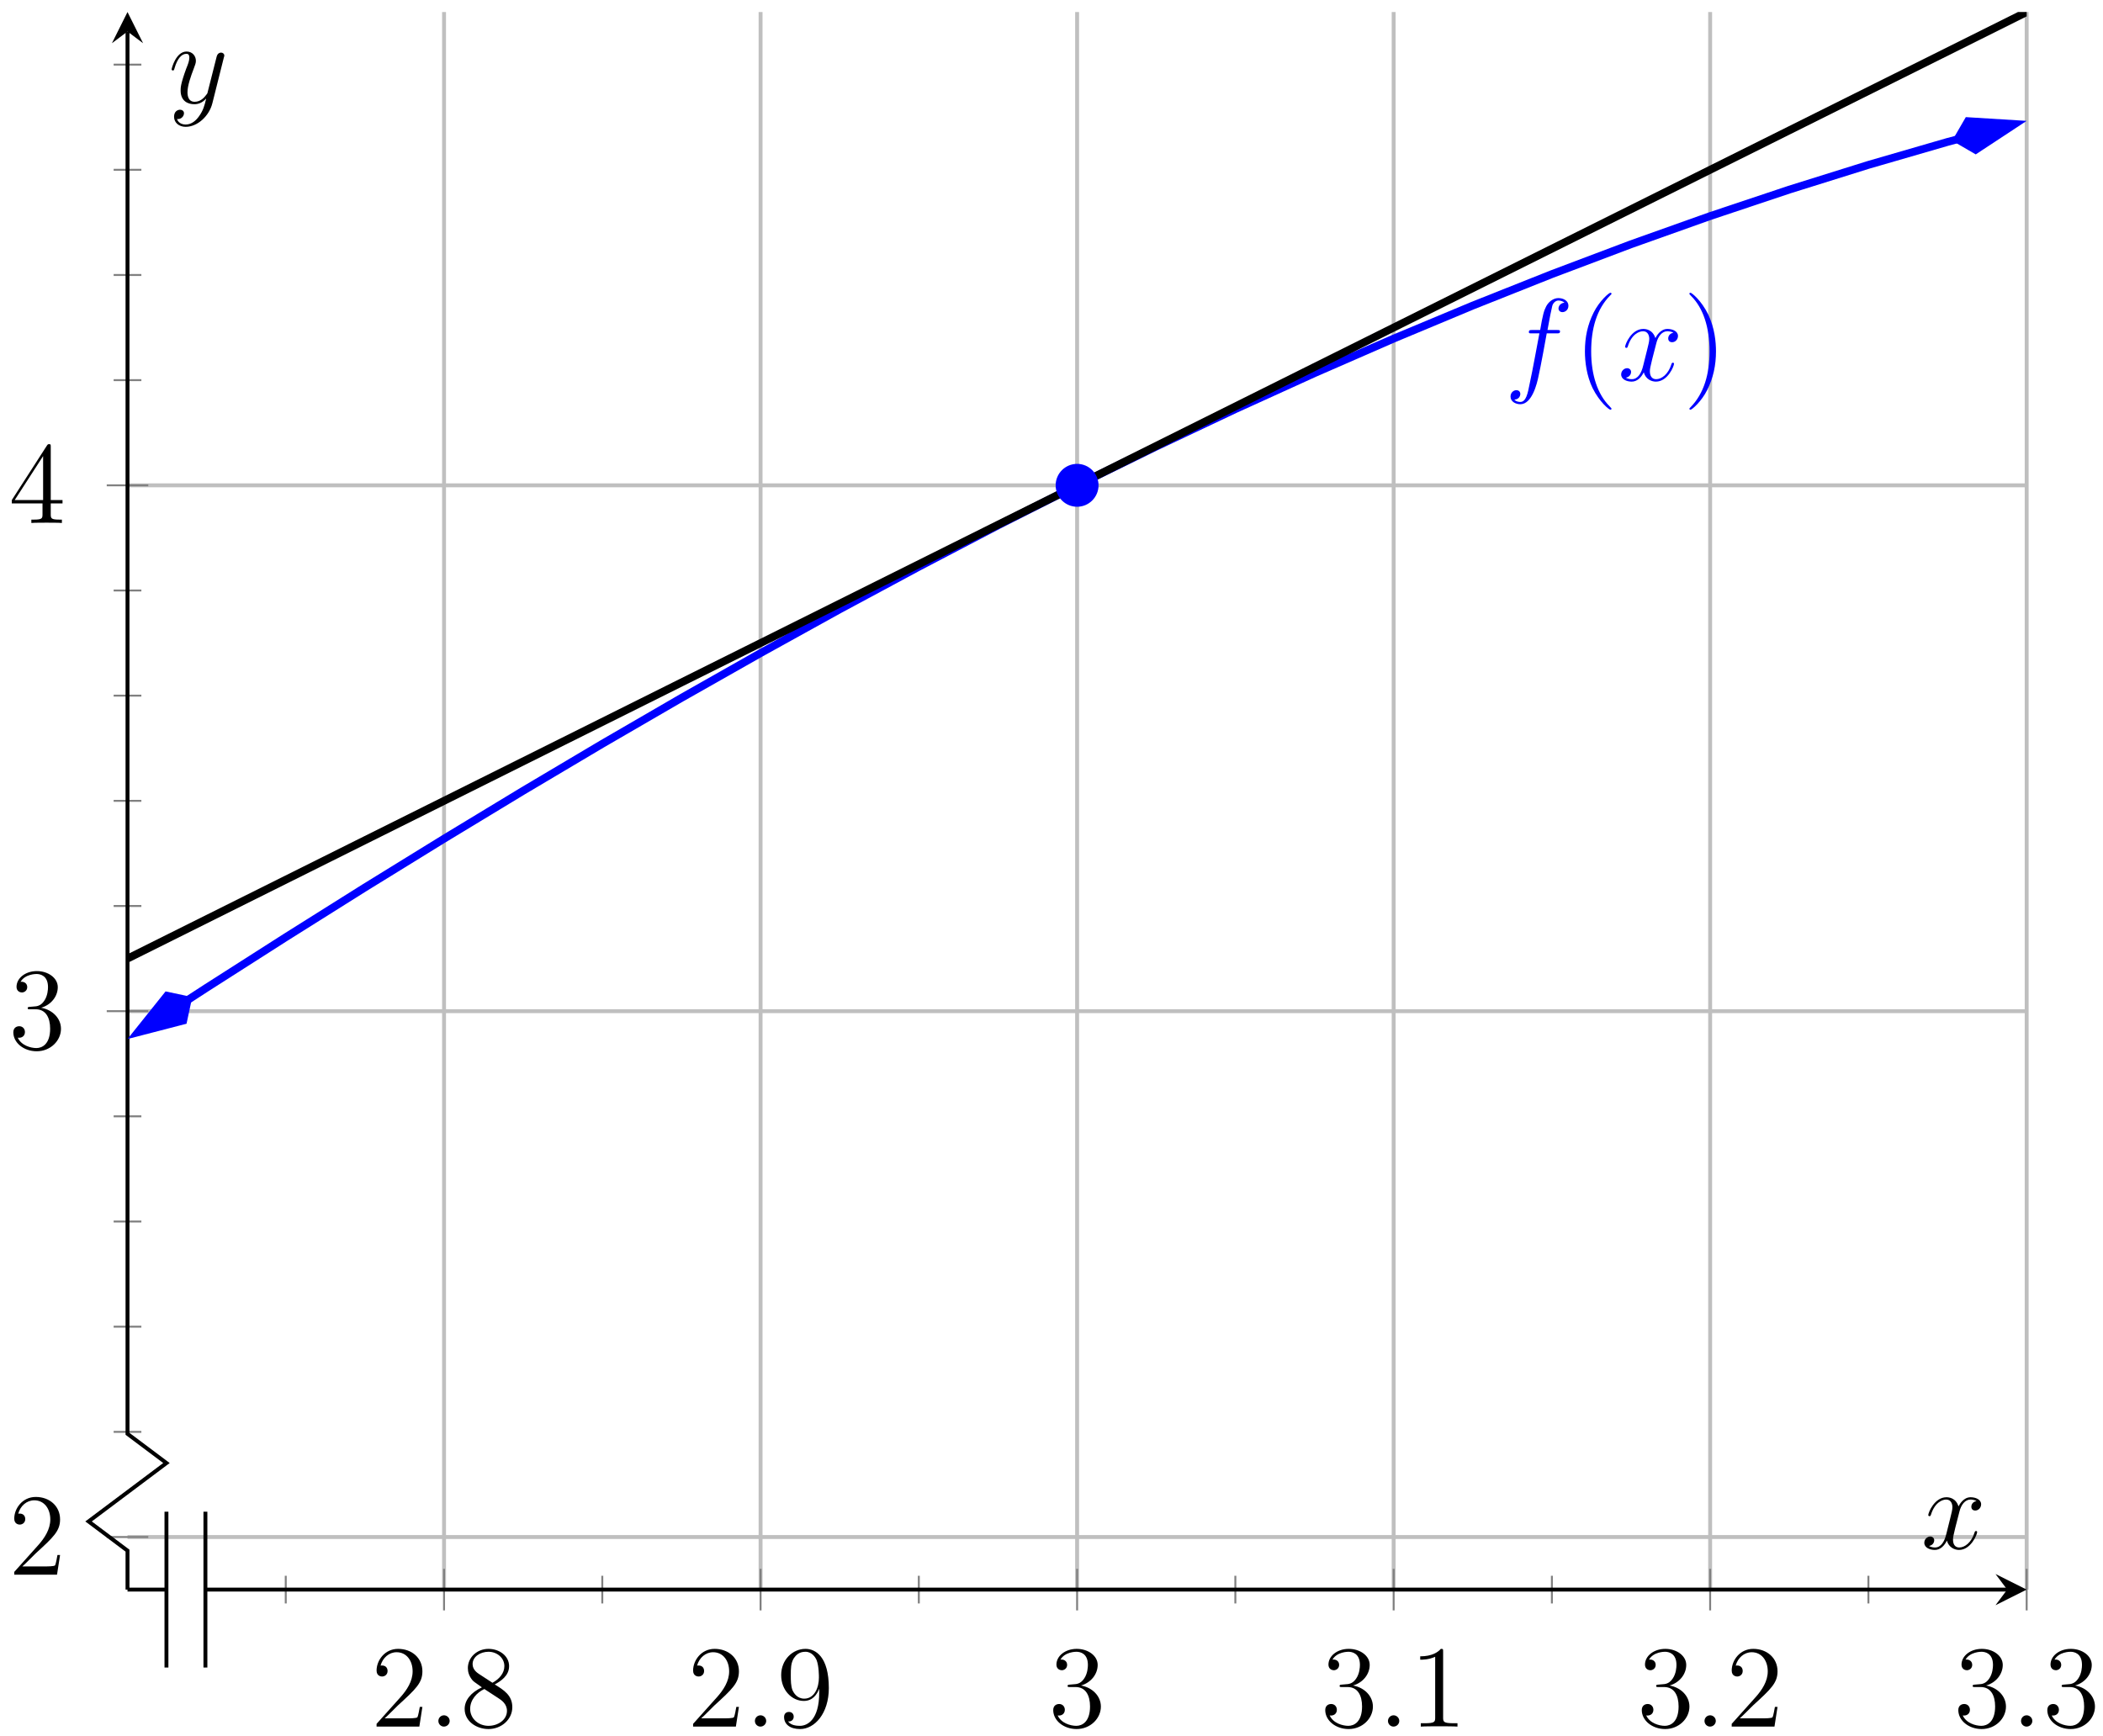 <?xml version="1.0" encoding="UTF-8"?>
<svg xmlns="http://www.w3.org/2000/svg" xmlns:xlink="http://www.w3.org/1999/xlink" width="215.12pt" height="177.574pt" viewBox="0 0 215.12 177.574" version="1.1">
<defs>
<g>
<symbol overflow="visible" id="glyph0-0">
<path style="stroke:none;" d=""/>
</symbol>
<symbol overflow="visible" id="glyph0-1">
<path style="stroke:none;" d="M 5.266 -2.016 L 5 -2.016 C 4.953 -1.812 4.859 -1.141 4.75 -0.953 C 4.656 -0.844 3.984 -0.844 3.625 -0.844 L 1.406 -0.844 C 1.734 -1.125 2.469 -1.891 2.766 -2.172 C 4.594 -3.844 5.266 -4.469 5.266 -5.656 C 5.266 -7.031 4.172 -7.953 2.781 -7.953 C 1.406 -7.953 0.578 -6.766 0.578 -5.734 C 0.578 -5.125 1.109 -5.125 1.141 -5.125 C 1.406 -5.125 1.703 -5.312 1.703 -5.688 C 1.703 -6.031 1.484 -6.25 1.141 -6.25 C 1.047 -6.25 1.016 -6.25 0.984 -6.234 C 1.203 -7.047 1.859 -7.609 2.625 -7.609 C 3.641 -7.609 4.266 -6.75 4.266 -5.656 C 4.266 -4.641 3.688 -3.75 3 -2.984 L 0.578 -0.281 L 0.578 0 L 4.953 0 Z M 5.266 -2.016 "/>
</symbol>
<symbol overflow="visible" id="glyph0-2">
<path style="stroke:none;" d="M 3.562 -4.312 C 4.156 -4.641 5.031 -5.188 5.031 -6.188 C 5.031 -7.234 4.031 -7.953 2.922 -7.953 C 1.75 -7.953 0.812 -7.078 0.812 -5.984 C 0.812 -5.578 0.938 -5.172 1.266 -4.766 C 1.406 -4.609 1.406 -4.609 2.25 -4.016 C 1.094 -3.484 0.484 -2.672 0.484 -1.812 C 0.484 -0.531 1.703 0.25 2.922 0.25 C 4.25 0.25 5.359 -0.734 5.359 -1.984 C 5.359 -3.203 4.5 -3.734 3.562 -4.312 Z M 1.938 -5.391 C 1.781 -5.5 1.297 -5.812 1.297 -6.391 C 1.297 -7.172 2.109 -7.656 2.922 -7.656 C 3.781 -7.656 4.547 -7.047 4.547 -6.188 C 4.547 -5.453 4.016 -4.859 3.328 -4.484 Z M 2.5 -3.844 L 3.938 -2.906 C 4.25 -2.703 4.812 -2.328 4.812 -1.609 C 4.812 -0.688 3.891 -0.078 2.922 -0.078 C 1.906 -0.078 1.047 -0.812 1.047 -1.812 C 1.047 -2.734 1.719 -3.484 2.5 -3.844 Z M 2.5 -3.844 "/>
</symbol>
<symbol overflow="visible" id="glyph0-3">
<path style="stroke:none;" d="M 4.375 -3.484 C 4.375 -0.656 3.125 -0.078 2.406 -0.078 C 2.109 -0.078 1.484 -0.109 1.188 -0.531 L 1.25 -0.531 C 1.344 -0.5 1.766 -0.578 1.766 -1.016 C 1.766 -1.281 1.594 -1.5 1.281 -1.5 C 0.969 -1.5 0.781 -1.297 0.781 -0.984 C 0.781 -0.25 1.375 0.25 2.422 0.25 C 3.906 0.25 5.359 -1.344 5.359 -3.938 C 5.359 -7.141 4.016 -7.953 2.969 -7.953 C 1.656 -7.953 0.484 -6.844 0.484 -5.266 C 0.484 -3.688 1.609 -2.625 2.797 -2.625 C 3.688 -2.625 4.141 -3.266 4.375 -3.875 Z M 2.844 -2.859 C 2.094 -2.859 1.766 -3.469 1.656 -3.688 C 1.469 -4.141 1.469 -4.719 1.469 -5.266 C 1.469 -5.922 1.469 -6.5 1.781 -7 C 2 -7.312 2.312 -7.656 2.969 -7.656 C 3.641 -7.656 4 -7.062 4.109 -6.797 C 4.344 -6.203 4.344 -5.188 4.344 -5.016 C 4.344 -4 3.891 -2.859 2.844 -2.859 Z M 2.844 -2.859 "/>
</symbol>
<symbol overflow="visible" id="glyph0-4">
<path style="stroke:none;" d="M 2.203 -4.297 C 2 -4.281 1.953 -4.266 1.953 -4.156 C 1.953 -4.047 2.016 -4.047 2.219 -4.047 L 2.766 -4.047 C 3.797 -4.047 4.25 -3.203 4.25 -2.062 C 4.25 -0.484 3.438 -0.078 2.844 -0.078 C 2.266 -0.078 1.297 -0.344 0.938 -1.141 C 1.328 -1.078 1.672 -1.297 1.672 -1.719 C 1.672 -2.062 1.422 -2.312 1.094 -2.312 C 0.797 -2.312 0.484 -2.141 0.484 -1.688 C 0.484 -0.625 1.547 0.25 2.875 0.25 C 4.297 0.25 5.359 -0.844 5.359 -2.047 C 5.359 -3.141 4.469 -4 3.328 -4.203 C 4.359 -4.5 5.031 -5.375 5.031 -6.312 C 5.031 -7.25 4.047 -7.953 2.891 -7.953 C 1.703 -7.953 0.812 -7.219 0.812 -6.344 C 0.812 -5.875 1.188 -5.766 1.359 -5.766 C 1.609 -5.766 1.906 -5.953 1.906 -6.312 C 1.906 -6.688 1.609 -6.859 1.344 -6.859 C 1.281 -6.859 1.25 -6.859 1.219 -6.844 C 1.672 -7.656 2.797 -7.656 2.859 -7.656 C 3.25 -7.656 4.031 -7.484 4.031 -6.312 C 4.031 -6.078 4 -5.422 3.641 -4.906 C 3.281 -4.375 2.875 -4.344 2.562 -4.328 Z M 2.203 -4.297 "/>
</symbol>
<symbol overflow="visible" id="glyph0-5">
<path style="stroke:none;" d="M 3.438 -7.656 C 3.438 -7.938 3.438 -7.953 3.203 -7.953 C 2.922 -7.625 2.312 -7.188 1.094 -7.188 L 1.094 -6.844 C 1.359 -6.844 1.953 -6.844 2.625 -7.141 L 2.625 -0.922 C 2.625 -0.484 2.578 -0.344 1.531 -0.344 L 1.156 -0.344 L 1.156 0 C 1.484 -0.031 2.641 -0.031 3.031 -0.031 C 3.438 -0.031 4.578 -0.031 4.906 0 L 4.906 -0.344 L 4.531 -0.344 C 3.484 -0.344 3.438 -0.484 3.438 -0.922 Z M 3.438 -7.656 "/>
</symbol>
<symbol overflow="visible" id="glyph0-6">
<path style="stroke:none;" d="M 4.312 -7.781 C 4.312 -8.016 4.312 -8.062 4.141 -8.062 C 4.047 -8.062 4.016 -8.062 3.922 -7.922 L 0.328 -2.344 L 0.328 -2 L 3.469 -2 L 3.469 -0.906 C 3.469 -0.469 3.438 -0.344 2.562 -0.344 L 2.328 -0.344 L 2.328 0 C 2.609 -0.031 3.547 -0.031 3.891 -0.031 C 4.219 -0.031 5.172 -0.031 5.453 0 L 5.453 -0.344 L 5.219 -0.344 C 4.344 -0.344 4.312 -0.469 4.312 -0.906 L 4.312 -2 L 5.516 -2 L 5.516 -2.344 L 4.312 -2.344 Z M 3.531 -6.844 L 3.531 -2.344 L 0.625 -2.344 Z M 3.531 -6.844 "/>
</symbol>
<symbol overflow="visible" id="glyph0-7">
<path style="stroke:none;" d="M 3.891 2.906 C 3.891 2.875 3.891 2.844 3.688 2.641 C 2.484 1.438 1.812 -0.531 1.812 -2.969 C 1.812 -5.297 2.375 -7.297 3.766 -8.703 C 3.891 -8.812 3.891 -8.828 3.891 -8.875 C 3.891 -8.938 3.828 -8.969 3.781 -8.969 C 3.625 -8.969 2.641 -8.109 2.062 -6.938 C 1.453 -5.719 1.172 -4.453 1.172 -2.969 C 1.172 -1.906 1.344 -0.484 1.953 0.781 C 2.672 2.219 3.641 3 3.781 3 C 3.828 3 3.891 2.969 3.891 2.906 Z M 3.891 2.906 "/>
</symbol>
<symbol overflow="visible" id="glyph0-8">
<path style="stroke:none;" d="M 3.375 -2.969 C 3.375 -3.891 3.25 -5.359 2.578 -6.75 C 1.875 -8.188 0.891 -8.969 0.766 -8.969 C 0.719 -8.969 0.656 -8.938 0.656 -8.875 C 0.656 -8.828 0.656 -8.812 0.859 -8.609 C 2.062 -7.406 2.719 -5.422 2.719 -2.984 C 2.719 -0.672 2.156 1.328 0.781 2.734 C 0.656 2.844 0.656 2.875 0.656 2.906 C 0.656 2.969 0.719 3 0.766 3 C 0.922 3 1.906 2.141 2.484 0.969 C 3.094 -0.25 3.375 -1.547 3.375 -2.969 Z M 3.375 -2.969 "/>
</symbol>
<symbol overflow="visible" id="glyph1-0">
<path style="stroke:none;" d=""/>
</symbol>
<symbol overflow="visible" id="glyph1-1">
<path style="stroke:none;" d="M 2.203 -0.578 C 2.203 -0.922 1.906 -1.156 1.625 -1.156 C 1.281 -1.156 1.047 -0.875 1.047 -0.578 C 1.047 -0.234 1.328 0 1.609 0 C 1.953 0 2.203 -0.281 2.203 -0.578 Z M 2.203 -0.578 "/>
</symbol>
<symbol overflow="visible" id="glyph1-2">
<path style="stroke:none;" d="M 5.328 -4.812 C 5.562 -4.812 5.672 -4.812 5.672 -5.031 C 5.672 -5.156 5.562 -5.156 5.359 -5.156 L 4.391 -5.156 C 4.609 -6.391 4.781 -7.234 4.875 -7.609 C 4.953 -7.906 5.203 -8.172 5.516 -8.172 C 5.766 -8.172 6.016 -8.062 6.125 -7.953 C 5.672 -7.906 5.516 -7.562 5.516 -7.359 C 5.516 -7.125 5.703 -6.984 5.922 -6.984 C 6.172 -6.984 6.531 -7.188 6.531 -7.641 C 6.531 -8.141 6.031 -8.422 5.5 -8.422 C 4.984 -8.422 4.484 -8.031 4.25 -7.562 C 4.031 -7.141 3.906 -6.719 3.641 -5.156 L 2.828 -5.156 C 2.609 -5.156 2.484 -5.156 2.484 -4.938 C 2.484 -4.812 2.562 -4.812 2.797 -4.812 L 3.562 -4.812 C 3.344 -3.688 2.859 -0.984 2.578 0.281 C 2.375 1.328 2.203 2.203 1.609 2.203 C 1.562 2.203 1.219 2.203 1 1.969 C 1.609 1.922 1.609 1.406 1.609 1.391 C 1.609 1.141 1.438 1 1.203 1 C 0.969 1 0.609 1.203 0.609 1.656 C 0.609 2.172 1.141 2.438 1.609 2.438 C 2.828 2.438 3.328 0.25 3.453 -0.344 C 3.672 -1.266 4.25 -4.453 4.312 -4.812 Z M 5.328 -4.812 "/>
</symbol>
<symbol overflow="visible" id="glyph1-3">
<path style="stroke:none;" d="M 5.672 -4.875 C 5.281 -4.812 5.141 -4.516 5.141 -4.297 C 5.141 -4 5.359 -3.906 5.531 -3.906 C 5.891 -3.906 6.141 -4.219 6.141 -4.547 C 6.141 -5.047 5.562 -5.266 5.062 -5.266 C 4.344 -5.266 3.938 -4.547 3.828 -4.328 C 3.547 -5.219 2.812 -5.266 2.594 -5.266 C 1.375 -5.266 0.734 -3.703 0.734 -3.438 C 0.734 -3.391 0.781 -3.328 0.859 -3.328 C 0.953 -3.328 0.984 -3.406 1 -3.453 C 1.406 -4.781 2.219 -5.031 2.562 -5.031 C 3.094 -5.031 3.203 -4.531 3.203 -4.25 C 3.203 -3.984 3.125 -3.703 2.984 -3.125 L 2.578 -1.5 C 2.406 -0.781 2.062 -0.125 1.422 -0.125 C 1.359 -0.125 1.062 -0.125 0.812 -0.281 C 1.25 -0.359 1.344 -0.719 1.344 -0.859 C 1.344 -1.094 1.156 -1.25 0.938 -1.25 C 0.641 -1.25 0.328 -0.984 0.328 -0.609 C 0.328 -0.109 0.891 0.125 1.406 0.125 C 1.984 0.125 2.391 -0.328 2.641 -0.828 C 2.828 -0.125 3.438 0.125 3.875 0.125 C 5.094 0.125 5.734 -1.453 5.734 -1.703 C 5.734 -1.766 5.688 -1.812 5.625 -1.812 C 5.516 -1.812 5.5 -1.75 5.469 -1.656 C 5.141 -0.609 4.453 -0.125 3.906 -0.125 C 3.484 -0.125 3.266 -0.438 3.266 -0.922 C 3.266 -1.188 3.312 -1.375 3.5 -2.156 L 3.922 -3.797 C 4.094 -4.5 4.5 -5.031 5.062 -5.031 C 5.078 -5.031 5.422 -5.031 5.672 -4.875 Z M 5.672 -4.875 "/>
</symbol>
<symbol overflow="visible" id="glyph1-4">
<path style="stroke:none;" d="M 3.141 1.344 C 2.828 1.797 2.359 2.203 1.766 2.203 C 1.625 2.203 1.047 2.172 0.875 1.625 C 0.906 1.641 0.969 1.641 0.984 1.641 C 1.344 1.641 1.594 1.328 1.594 1.047 C 1.594 0.781 1.359 0.688 1.188 0.688 C 0.984 0.688 0.578 0.828 0.578 1.406 C 0.578 2.016 1.094 2.438 1.766 2.438 C 2.969 2.438 4.172 1.344 4.5 0.016 L 5.672 -4.656 C 5.688 -4.703 5.719 -4.781 5.719 -4.859 C 5.719 -5.031 5.562 -5.156 5.391 -5.156 C 5.281 -5.156 5.031 -5.109 4.938 -4.75 L 4.047 -1.234 C 4 -1.016 4 -0.984 3.891 -0.859 C 3.656 -0.531 3.266 -0.125 2.688 -0.125 C 2.016 -0.125 1.953 -0.781 1.953 -1.094 C 1.953 -1.781 2.281 -2.703 2.609 -3.562 C 2.734 -3.906 2.812 -4.078 2.812 -4.312 C 2.812 -4.812 2.453 -5.266 1.859 -5.266 C 0.766 -5.266 0.328 -3.531 0.328 -3.438 C 0.328 -3.391 0.375 -3.328 0.453 -3.328 C 0.562 -3.328 0.578 -3.375 0.625 -3.547 C 0.906 -4.547 1.359 -5.031 1.828 -5.031 C 1.938 -5.031 2.141 -5.031 2.141 -4.641 C 2.141 -4.328 2.016 -3.984 1.828 -3.531 C 1.25 -1.953 1.25 -1.562 1.25 -1.281 C 1.25 -0.141 2.062 0.125 2.656 0.125 C 3 0.125 3.438 0.016 3.844 -0.438 L 3.859 -0.422 C 3.688 0.281 3.562 0.75 3.141 1.344 Z M 3.141 1.344 "/>
</symbol>
</g>
<clipPath id="clip1">
  <path d="M 13.043 2 L 207.312 2 L 207.312 114 L 13.043 114 Z M 13.043 2 "/>
</clipPath>
<clipPath id="clip2">
  <path d="M 13.043 90 L 31 90 L 31 117 L 13.043 117 Z M 13.043 90 "/>
</clipPath>
<clipPath id="clip3">
  <path d="M 188 1.23 L 207.312 1.23 L 207.312 27 L 188 27 Z M 188 1.23 "/>
</clipPath>
<clipPath id="clip4">
  <path d="M 13.043 1.23 L 207.312 1.23 L 207.312 110 L 13.043 110 Z M 13.043 1.23 "/>
</clipPath>
</defs>
<g id="surface1">
<path style="fill:none;stroke-width:0.399;stroke-linecap:butt;stroke-linejoin:miter;stroke:rgb(75%,75%,75%);stroke-opacity:1;stroke-miterlimit:10;" d="M 32.38 0.002 L 32.38 161.396 M 64.759 0.002 L 64.759 161.396 M 97.138 0.002 L 97.138 161.396 M 129.517 0.002 L 129.517 161.396 M 161.892 0.002 L 161.892 161.396 M 194.27 0.002 L 194.27 161.396 " transform="matrix(1,0,0,-1,13.042,162.627)"/>
<path style="fill:none;stroke-width:0.399;stroke-linecap:butt;stroke-linejoin:miter;stroke:rgb(75%,75%,75%);stroke-opacity:1;stroke-miterlimit:10;" d="M 0.001 5.381 L 194.27 5.381 M 0.001 59.178 L 194.27 59.178 M 0.001 112.975 L 194.27 112.975 " transform="matrix(1,0,0,-1,13.042,162.627)"/>
<path style="fill:none;stroke-width:0.199;stroke-linecap:butt;stroke-linejoin:miter;stroke:rgb(50%,50%,50%);stroke-opacity:1;stroke-miterlimit:10;" d="M 16.188 -1.416 L 16.188 1.416 M 48.567 -1.416 L 48.567 1.416 M 80.946 -1.416 L 80.946 1.416 M 113.325 -1.416 L 113.325 1.416 M 145.704 -1.416 L 145.704 1.416 M 178.083 -1.416 L 178.083 1.416 " transform="matrix(1,0,0,-1,13.042,162.627)"/>
<path style="fill:none;stroke-width:0.199;stroke-linecap:butt;stroke-linejoin:miter;stroke:rgb(50%,50%,50%);stroke-opacity:1;stroke-miterlimit:10;" d="M 32.38 -2.127 L 32.38 2.127 M 64.759 -2.127 L 64.759 2.127 M 97.138 -2.127 L 97.138 2.127 M 129.517 -2.127 L 129.517 2.127 M 161.892 -2.127 L 161.892 2.127 M 194.27 -2.127 L 194.27 2.127 " transform="matrix(1,0,0,-1,13.042,162.627)"/>
<path style="fill:none;stroke-width:0.199;stroke-linecap:butt;stroke-linejoin:miter;stroke:rgb(50%,50%,50%);stroke-opacity:1;stroke-miterlimit:10;" d="M -1.417 16.139 L 1.419 16.139 M -1.417 26.9 L 1.419 26.9 M -1.417 37.658 L 1.419 37.658 M -1.417 48.42 L 1.419 48.42 M -1.417 69.939 L 1.419 69.939 M -1.417 80.697 L 1.419 80.697 M -1.417 91.459 L 1.419 91.459 M -1.417 102.217 L 1.419 102.217 M -1.417 123.736 L 1.419 123.736 M -1.417 134.494 L 1.419 134.494 M -1.417 145.256 L 1.419 145.256 M -1.417 156.014 L 1.419 156.014 " transform="matrix(1,0,0,-1,13.042,162.627)"/>
<path style="fill:none;stroke-width:0.199;stroke-linecap:butt;stroke-linejoin:miter;stroke:rgb(50%,50%,50%);stroke-opacity:1;stroke-miterlimit:10;" d="M -2.124 5.381 L 2.126 5.381 M -2.124 59.178 L 2.126 59.178 M -2.124 112.975 L 2.126 112.975 " transform="matrix(1,0,0,-1,13.042,162.627)"/>
<path style="fill:none;stroke-width:0.399;stroke-linecap:butt;stroke-linejoin:miter;stroke:rgb(0%,0%,0%);stroke-opacity:1;stroke-miterlimit:10;" d="M 0.001 0.002 L 3.985 0.002 M 3.985 7.971 L 3.985 -7.971 M 7.97 7.971 L 7.97 -7.971 M 7.97 0.002 L 192.278 0.002 " transform="matrix(1,0,0,-1,13.042,162.627)"/>
<path style=" stroke:none;fill-rule:nonzero;fill:rgb(0%,0%,0%);fill-opacity:1;" d="M 207.312 162.625 L 204.125 161.031 L 205.32 162.625 L 204.125 164.223 "/>
<path style="fill:none;stroke-width:0.399;stroke-linecap:butt;stroke-linejoin:miter;stroke:rgb(0%,0%,0%);stroke-opacity:1;stroke-miterlimit:10;" d="M 0.001 0.002 L 0.001 3.986 L -3.983 6.975 L 3.985 12.951 L 0.001 15.939 L 0.001 159.404 " transform="matrix(1,0,0,-1,13.042,162.627)"/>
<path style=" stroke:none;fill-rule:nonzero;fill:rgb(0%,0%,0%);fill-opacity:1;" d="M 13.043 1.23 L 11.449 4.422 L 13.043 3.223 L 14.637 4.422 "/>
<g style="fill:rgb(0%,0%,0%);fill-opacity:1;">
  <use xlink:href="#glyph0-1" x="37.942" y="176.641"/>
</g>
<g style="fill:rgb(0%,0%,0%);fill-opacity:1;">
  <use xlink:href="#glyph1-1" x="43.795" y="176.641"/>
</g>
<g style="fill:rgb(0%,0%,0%);fill-opacity:1;">
  <use xlink:href="#glyph0-2" x="47.046" y="176.641"/>
</g>
<g style="fill:rgb(0%,0%,0%);fill-opacity:1;">
  <use xlink:href="#glyph0-1" x="70.32" y="176.641"/>
</g>
<g style="fill:rgb(0%,0%,0%);fill-opacity:1;">
  <use xlink:href="#glyph1-1" x="76.173" y="176.641"/>
</g>
<g style="fill:rgb(0%,0%,0%);fill-opacity:1;">
  <use xlink:href="#glyph0-3" x="79.424" y="176.641"/>
</g>
<g style="fill:rgb(0%,0%,0%);fill-opacity:1;">
  <use xlink:href="#glyph0-4" x="107.252" y="176.641"/>
</g>
<g style="fill:rgb(0%,0%,0%);fill-opacity:1;">
  <use xlink:href="#glyph0-4" x="135.078" y="176.641"/>
</g>
<g style="fill:rgb(0%,0%,0%);fill-opacity:1;">
  <use xlink:href="#glyph1-1" x="140.931" y="176.641"/>
</g>
<g style="fill:rgb(0%,0%,0%);fill-opacity:1;">
  <use xlink:href="#glyph0-5" x="144.182" y="176.641"/>
</g>
<g style="fill:rgb(0%,0%,0%);fill-opacity:1;">
  <use xlink:href="#glyph0-4" x="167.457" y="176.641"/>
</g>
<g style="fill:rgb(0%,0%,0%);fill-opacity:1;">
  <use xlink:href="#glyph1-1" x="173.31" y="176.641"/>
</g>
<g style="fill:rgb(0%,0%,0%);fill-opacity:1;">
  <use xlink:href="#glyph0-1" x="176.561" y="176.641"/>
</g>
<g style="fill:rgb(0%,0%,0%);fill-opacity:1;">
  <use xlink:href="#glyph0-4" x="199.835" y="176.641"/>
</g>
<g style="fill:rgb(0%,0%,0%);fill-opacity:1;">
  <use xlink:href="#glyph1-1" x="205.688" y="176.641"/>
</g>
<g style="fill:rgb(0%,0%,0%);fill-opacity:1;">
  <use xlink:href="#glyph0-4" x="208.939" y="176.641"/>
</g>
<g style="fill:rgb(0%,0%,0%);fill-opacity:1;">
  <use xlink:href="#glyph0-1" x="0.879" y="161.099"/>
</g>
<g style="fill:rgb(0%,0%,0%);fill-opacity:1;">
  <use xlink:href="#glyph0-4" x="0.879" y="107.301"/>
</g>
<g style="fill:rgb(0%,0%,0%);fill-opacity:1;">
  <use xlink:href="#glyph0-6" x="0.879" y="53.503"/>
</g>
<g clip-path="url(#clip1)" clip-rule="nonzero">
<path style="fill:none;stroke-width:0.797;stroke-linecap:butt;stroke-linejoin:miter;stroke:rgb(0%,0%,100%);stroke-opacity:1;stroke-miterlimit:10;" d="M 6.149 60.314 L 8.095 61.576 L 16.188 66.744 L 24.282 71.83 L 32.38 76.822 L 40.474 81.725 L 48.567 86.529 L 56.661 91.225 L 64.759 95.814 L 72.853 100.291 L 80.946 104.643 L 89.04 108.877 L 97.138 112.975 L 105.231 116.943 L 113.325 120.771 L 121.419 124.451 L 129.517 127.986 L 137.61 131.365 L 145.704 134.584 L 153.798 137.639 L 161.892 140.521 L 169.989 143.228 L 178.083 145.76 L 186.177 148.107 L 187.192 148.377 " transform="matrix(1,0,0,-1,13.042,162.627)"/>
</g>
<path style=" stroke:none;fill-rule:nonzero;fill:rgb(0%,0%,100%);fill-opacity:1;" d="M 14.098 105.613 L 18.742 104.41 L 19.191 102.312 L 17.094 101.867 Z M 14.098 105.613 "/>
<g clip-path="url(#clip2)" clip-rule="nonzero">
<path style="fill:none;stroke-width:0.797;stroke-linecap:butt;stroke-linejoin:miter;stroke:rgb(0%,0%,100%);stroke-opacity:1;stroke-miterlimit:10;" d="M 6.631 -0.002 L 2.079 1.515 L 0.561 -0.001 L 2.079 -1.515 Z M 6.631 -0.002 " transform="matrix(-0.839,0.544,0.544,0.839,19.663,102.008)"/>
</g>
<path style=" stroke:none;fill-rule:nonzero;fill:rgb(0%,0%,100%);fill-opacity:1;" d="M 206.098 12.691 L 201.309 12.395 L 200.234 14.25 L 202.09 15.328 Z M 206.098 12.691 "/>
<g clip-path="url(#clip3)" clip-rule="nonzero">
<path style="fill:none;stroke-width:0.797;stroke-linecap:butt;stroke-linejoin:miter;stroke:rgb(0%,0%,100%);stroke-opacity:1;stroke-miterlimit:10;" d="M 6.632 0.001 L 2.08 1.518 L 0.565 0.001 L 2.081 -1.518 Z M 6.632 0.001 " transform="matrix(0.966,-0.257,-0.257,-0.966,199.689,14.396)"/>
</g>
<g style="fill:rgb(0%,0%,100%);fill-opacity:1;">
  <use xlink:href="#glyph1-2" x="153.906" y="38.918"/>
</g>
<g style="fill:rgb(0%,0%,100%);fill-opacity:1;">
  <use xlink:href="#glyph0-7" x="160.952" y="38.918"/>
</g>
<g style="fill:rgb(0%,0%,100%);fill-opacity:1;">
  <use xlink:href="#glyph1-3" x="165.504" y="38.918"/>
</g>
<g style="fill:rgb(0%,0%,100%);fill-opacity:1;">
  <use xlink:href="#glyph0-8" x="172.156" y="38.918"/>
</g>
<g clip-path="url(#clip4)" clip-rule="nonzero">
<path style="fill:none;stroke-width:0.797;stroke-linecap:butt;stroke-linejoin:miter;stroke:rgb(0%,0%,0%);stroke-opacity:1;stroke-miterlimit:10;" d="M 0.001 64.557 L 24.282 76.662 L 32.38 80.697 L 56.661 92.803 L 64.759 96.838 L 89.04 108.943 L 97.138 112.975 L 121.419 125.08 L 129.517 129.115 L 161.892 145.256 L 169.989 149.291 L 194.27 161.396 " transform="matrix(1,0,0,-1,13.042,162.627)"/>
</g>
<path style="fill-rule:nonzero;fill:rgb(0%,0%,100%);fill-opacity:1;stroke-width:0.399;stroke-linecap:butt;stroke-linejoin:miter;stroke:rgb(0%,0%,100%);stroke-opacity:1;stroke-miterlimit:10;" d="M 99.13 112.975 C 99.13 114.076 98.235 114.971 97.138 114.971 C 96.036 114.971 95.142 114.076 95.142 112.975 C 95.142 111.877 96.036 110.982 97.138 110.982 C 98.235 110.982 99.13 111.877 99.13 112.975 Z M 99.13 112.975 " transform="matrix(1,0,0,-1,13.042,162.627)"/>
<g style="fill:rgb(0%,0%,0%);fill-opacity:1;">
  <use xlink:href="#glyph1-3" x="196.512" y="158.443"/>
</g>
<g style="fill:rgb(0%,0%,0%);fill-opacity:1;">
  <use xlink:href="#glyph1-4" x="17.226" y="10.538"/>
</g>
</g>
</svg>
